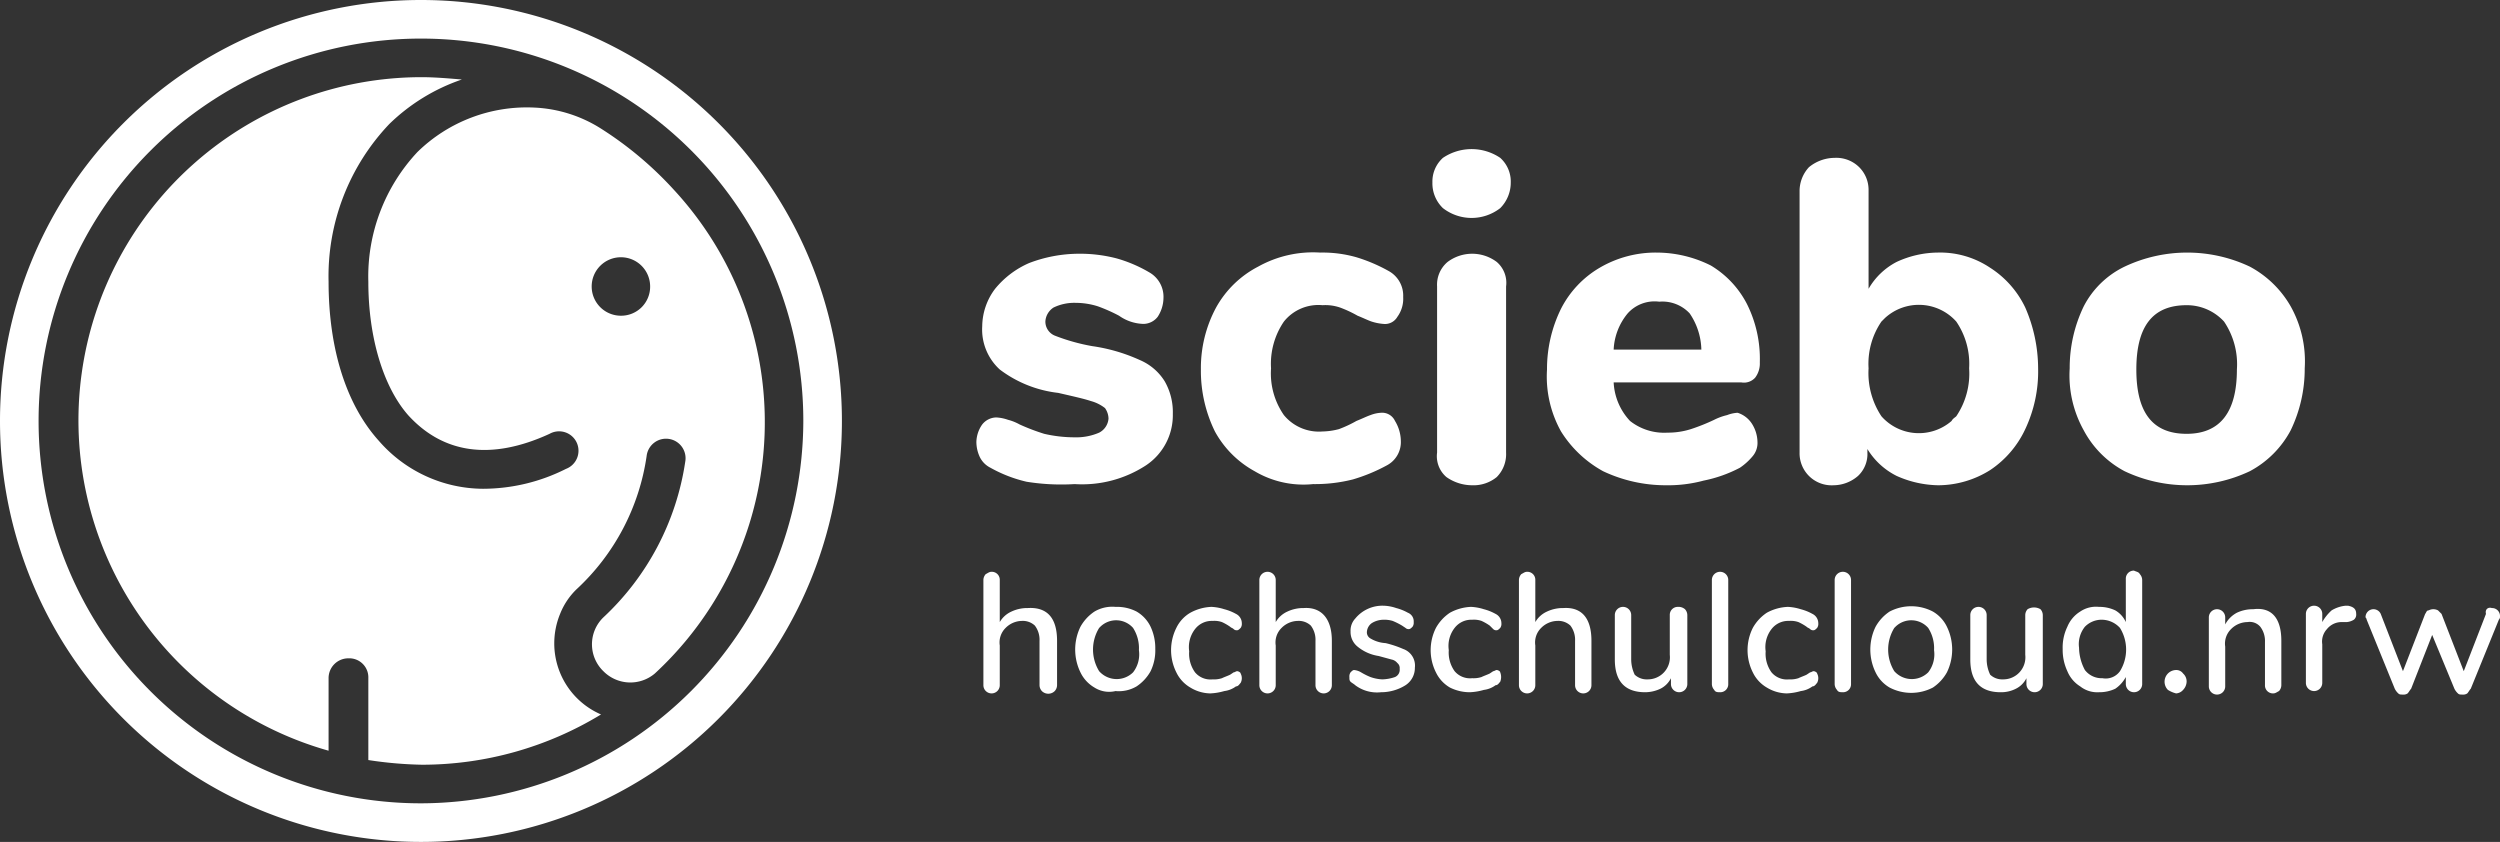 <svg id="Ebene_1" data-name="Ebene 1" xmlns="http://www.w3.org/2000/svg" width="213.8" height="72" viewBox="0 0 213.8 72">
  <rect x="0" y="0" width="213.8" height="72" fill="#333333" stroke="none"/>
  <defs>
    <style>
      .cls-1 {
        fill: #fff;
      }
    </style>
  </defs>
  <g>
    <g>
      <path class="cls-1" d="M36,0A36,36,0,1,0,72,36h0A36,36,0,0,0,36,0Zm0,68.7A32.7,32.7,0,1,1,68.7,36h0A32.78,32.78,0,0,1,36,68.7Z"/>
      <path class="cls-1" d="M51.4,11a11.6,11.6,0,0,0-5.7-1.8,13.39,13.39,0,0,0-10,3.8,15.58,15.58,0,0,0-4.2,11.1c0,4.8,1.3,9,3.4,11.4,3,3.3,7.1,3.9,12.1,1.6a1.66,1.66,0,1,1,1.4,3,15.8,15.8,0,0,1-7.1,1.7,11.87,11.87,0,0,1-8.9-4.1c-2.8-3.1-4.3-7.9-4.3-13.6a18.89,18.89,0,0,1,5.2-13.5,16.51,16.51,0,0,1,6.2-3.8c-1.2-.1-2.3-.2-3.5-.2a29.35,29.35,0,0,0-7.9,57.6V58a1.69,1.69,0,0,1,1.7-1.7A1.63,1.63,0,0,1,31.5,58h0v7a34.21,34.21,0,0,0,4.6.4,29.46,29.46,0,0,0,15.3-4.3,6.62,6.62,0,0,1-3.5-8.6,6,6,0,0,1,1.4-2.1,19.29,19.29,0,0,0,6-11.4,1.67,1.67,0,1,1,3.3.5h0a22.78,22.78,0,0,1-7,13.3,3.2,3.2,0,0,0,0,4.6,3.24,3.24,0,0,0,4.4.2,29.27,29.27,0,0,0,1.6-41.4A30.58,30.58,0,0,0,51.4,11Zm1.7,16a2.5,2.5,0,1,1,2.5-2.5A2.48,2.48,0,0,1,53.1,27Z"/>
    </g>
    <g>
      <g>
        <path class="cls-1" d="M87.8,41.2A11.72,11.72,0,0,1,84.7,40a2,2,0,0,1-.9-.9,3.08,3.08,0,0,1-.3-1.3,2.69,2.69,0,0,1,.5-1.5,1.56,1.56,0,0,1,1.2-.6,3.55,3.55,0,0,1,1,.2,4.18,4.18,0,0,1,1,.4,18,18,0,0,0,2.1.8,11.53,11.53,0,0,0,2.6.3A4.92,4.92,0,0,0,94,37a1.48,1.48,0,0,0,.8-1.2,1.61,1.61,0,0,0-.3-.9,3.38,3.38,0,0,0-1.2-.6c-.6-.2-1.5-.4-2.8-.7a10.19,10.19,0,0,1-5-2A4.63,4.63,0,0,1,84,27.9a5.39,5.39,0,0,1,1.1-3.2A7.73,7.73,0,0,1,88,22.5a12,12,0,0,1,4.2-.8,12.42,12.42,0,0,1,3.3.4,11.82,11.82,0,0,1,2.8,1.2,2.4,2.4,0,0,1,1.2,2.2,3,3,0,0,1-.5,1.6,1.56,1.56,0,0,1-1.2.6,3.77,3.77,0,0,1-2.1-.7,14.17,14.17,0,0,0-1.8-.8,6.28,6.28,0,0,0-1.9-.3,4.06,4.06,0,0,0-1.9.4,1.52,1.52,0,0,0-.7,1.2,1.3,1.3,0,0,0,.8,1.2,16.81,16.81,0,0,0,3.2.9,14.84,14.84,0,0,1,4.1,1.2,4.63,4.63,0,0,1,2.1,1.8,5.3,5.3,0,0,1,.7,2.8A5.15,5.15,0,0,1,98,39.8a10,10,0,0,1-6.1,1.6A18.8,18.8,0,0,1,87.8,41.2Z"/>
        <path class="cls-1" d="M107.3,40.3a8.56,8.56,0,0,1-3.4-3.4,11.78,11.78,0,0,1-1.2-5.3,10.94,10.94,0,0,1,1.3-5.3,8.68,8.68,0,0,1,3.6-3.5,9.64,9.64,0,0,1,5.3-1.2,10.55,10.55,0,0,1,3.1.4,13.9,13.9,0,0,1,2.8,1.2,2.4,2.4,0,0,1,1.2,2.2,2.62,2.62,0,0,1-.5,1.7,1.22,1.22,0,0,1-1.2.6,4.4,4.4,0,0,1-1-.2c-.3-.1-.7-.3-1.2-.5a10.09,10.09,0,0,0-1.5-.7,3.89,3.89,0,0,0-1.5-.2,3.77,3.77,0,0,0-3.3,1.4,6.4,6.4,0,0,0-1.1,4,6.23,6.23,0,0,0,1.1,4,3.88,3.88,0,0,0,3.3,1.4,5.9,5.9,0,0,0,1.4-.2A10.09,10.09,0,0,0,116,36c.5-.2.9-.4,1.2-.5a2.92,2.92,0,0,1,.9-.2,1.21,1.21,0,0,1,1.2.7,3.37,3.37,0,0,1,.5,1.7,2.25,2.25,0,0,1-1.2,2.1,14.76,14.76,0,0,1-2.9,1.2,13.17,13.17,0,0,1-3.4.4A8.18,8.18,0,0,1,107.3,40.3Z"/>
        <path class="cls-1" d="M123.4,17.8a2.94,2.94,0,0,1-.9-2.2,2.72,2.72,0,0,1,.9-2.1,4.38,4.38,0,0,1,4.9,0,2.72,2.72,0,0,1,.9,2.1,3.1,3.1,0,0,1-.9,2.2,4,4,0,0,1-4.9,0Zm.3,23a2.35,2.35,0,0,1-.8-2.1V24.5a2.54,2.54,0,0,1,.9-2.1,3.5,3.5,0,0,1,4.2,0,2.35,2.35,0,0,1,.8,2.1V38.7a2.78,2.78,0,0,1-.8,2.1,3.14,3.14,0,0,1-2.1.7A3.84,3.84,0,0,1,123.7,40.8Z"/>
        <path class="cls-1" d="M149.8,36.2a3,3,0,0,1,.5,1.6,1.75,1.75,0,0,1-.4,1.2,5.24,5.24,0,0,1-1.1,1,11.47,11.47,0,0,1-3.1,1.1,11.7,11.7,0,0,1-3.2.4,12.53,12.53,0,0,1-5.4-1.2,9.8,9.8,0,0,1-3.6-3.4,9.64,9.64,0,0,1-1.2-5.3,11.67,11.67,0,0,1,1.2-5.2,8.58,8.58,0,0,1,3.3-3.5,9.47,9.47,0,0,1,4.9-1.3,10.39,10.39,0,0,1,4.6,1.1,8.22,8.22,0,0,1,3.1,3.3,10.49,10.49,0,0,1,1.1,5,2,2,0,0,1-.4,1.3,1.29,1.29,0,0,1-1.2.4H138a5.18,5.18,0,0,0,1.4,3.3,4.71,4.71,0,0,0,3.2,1,6.45,6.45,0,0,0,2-.3,16.67,16.67,0,0,0,2-.8,4.87,4.87,0,0,1,1.1-.4,2.92,2.92,0,0,1,.9-.2A2.26,2.26,0,0,1,149.8,36.2Zm-10.6-9.4a5.22,5.22,0,0,0-1.2,3.1h7.5a5.71,5.71,0,0,0-1-3.1,3.19,3.19,0,0,0-2.6-1A3.09,3.09,0,0,0,139.2,26.8Z"/>
        <path class="cls-1" d="M170.2,22.9a8.25,8.25,0,0,1,3,3.4,13.1,13.1,0,0,1,1.1,5.2,11.58,11.58,0,0,1-1.1,5.2,8.53,8.53,0,0,1-3,3.5,8.39,8.39,0,0,1-4.4,1.3,9,9,0,0,1-3.6-.8,6.14,6.14,0,0,1-2.5-2.3v.3a2.57,2.57,0,0,1-.8,2,3.23,3.23,0,0,1-2.1.8,2.74,2.74,0,0,1-2.9-2.8V16.3a3,3,0,0,1,.8-2,3.49,3.49,0,0,1,2.2-.8,2.78,2.78,0,0,1,2.1.8,2.73,2.73,0,0,1,.8,1.9v8.5a5.89,5.89,0,0,1,2.4-2.3,8.53,8.53,0,0,1,3.5-.8A7.68,7.68,0,0,1,170.2,22.9Zm-2.9,12.7a6.52,6.52,0,0,0,1.1-4.1,6.4,6.4,0,0,0-1.1-4,4.29,4.29,0,0,0-6.1-.3l-.3.3a6.4,6.4,0,0,0-1.1,4,6.69,6.69,0,0,0,1.1,4.1,4.27,4.27,0,0,0,6,.4c.1-.2.3-.3.4-.4Z"/>
        <path class="cls-1" d="M181.7,40.3a8.44,8.44,0,0,1-3.5-3.5,9.64,9.64,0,0,1-1.2-5.3,12.09,12.09,0,0,1,1.2-5.3,7.67,7.67,0,0,1,3.5-3.4,12.53,12.53,0,0,1,10.7,0,8.82,8.82,0,0,1,3.5,3.4,9.64,9.64,0,0,1,1.2,5.3,12.09,12.09,0,0,1-1.2,5.3,8.44,8.44,0,0,1-3.5,3.5,12.53,12.53,0,0,1-10.7,0Zm9.6-8.7a6.52,6.52,0,0,0-1.1-4.1,4.31,4.31,0,0,0-3.2-1.4c-2.9,0-4.3,1.8-4.3,5.5s1.4,5.5,4.3,5.5,4.3-1.9,4.3-5.5Z"/>
      </g>
      <g>
        <path class="cls-1" d="M90.4,54.8v3.8a.76.76,0,0,1-.2.5.78.78,0,0,1-1.1,0,.76.76,0,0,1-.2-.5V54.8a2,2,0,0,0-.4-1.3,1.5,1.5,0,0,0-1.1-.4,2,2,0,0,0-1.4.6,1.74,1.74,0,0,0-.5,1.5v3.4a.7.7,0,1,1-1.4,0v-9a.76.76,0,0,1,.2-.5c.2-.1.3-.2.5-.2a.68.68,0,0,1,.7.7v3.6a2.19,2.19,0,0,1,1-.9,3.19,3.19,0,0,1,1.4-.3C89.6,51.9,90.4,52.9,90.4,54.8Z"/>
        <path class="cls-1" d="M93.6,58.8a3,3,0,0,1-1.2-1.3,4.45,4.45,0,0,1,0-3.9,3.74,3.74,0,0,1,1.2-1.3,3,3,0,0,1,1.8-.4,3.66,3.66,0,0,1,1.8.4,3,3,0,0,1,1.2,1.3,4.33,4.33,0,0,1,.4,1.9,4.06,4.06,0,0,1-.4,1.9,3.74,3.74,0,0,1-1.2,1.3,3,3,0,0,1-1.8.4A2.34,2.34,0,0,1,93.6,58.8Zm3.3-1.3a2.51,2.51,0,0,0,.5-1.9,3.2,3.2,0,0,0-.5-1.9,1.93,1.93,0,0,0-2.8-.1l-.1.1a3.52,3.52,0,0,0,0,3.7,2,2,0,0,0,2.9.1Z"/>
        <path class="cls-1" d="M101.8,58.8a3,3,0,0,1-1.2-1.3,4.24,4.24,0,0,1,0-3.8,3,3,0,0,1,1.2-1.3,4.07,4.07,0,0,1,1.8-.5,4.25,4.25,0,0,1,1.1.2,4.18,4.18,0,0,1,1,.4.89.89,0,0,1,.5.8.6.6,0,0,1-.1.4c-.1.1-.2.2-.3.2a.37.37,0,0,1-.3-.1c-.1-.1-.2-.1-.3-.2a4.35,4.35,0,0,0-.7-.4,2,2,0,0,0-.8-.1,1.8,1.8,0,0,0-1.5.7,2.51,2.51,0,0,0-.5,1.9,2.73,2.73,0,0,0,.5,1.8,1.72,1.72,0,0,0,1.5.6,2.2,2.2,0,0,0,.8-.1c.2-.1.5-.2.7-.3l.3-.2c.1,0,.2-.1.3-.1s.3.1.3.2a.85.85,0,0,1,0,.8c-.1.1-.2.3-.4.3a2.11,2.11,0,0,1-1,.4,5,5,0,0,1-1.2.2A3.37,3.37,0,0,1,101.8,58.8Z"/>
        <path class="cls-1" d="M113.9,54.8v3.8a.7.7,0,1,1-1.4,0V54.8a2,2,0,0,0-.4-1.3,1.5,1.5,0,0,0-1.1-.4,2,2,0,0,0-1.4.6,1.74,1.74,0,0,0-.5,1.5v3.4a.7.7,0,1,1-1.4,0v-9a.7.7,0,1,1,1.4,0v3.6a2.19,2.19,0,0,1,1-.9,3.19,3.19,0,0,1,1.4-.3C113,51.9,113.9,52.9,113.9,54.8Z"/>
        <path class="cls-1" d="M115.9,58.6c-.1-.1-.3-.2-.4-.3s-.1-.2-.1-.4a.6.6,0,0,1,.1-.4c.1-.1.2-.2.3-.2a1.42,1.42,0,0,1,.6.2,5.9,5.9,0,0,0,.8.4,3.55,3.55,0,0,0,1,.2,3.59,3.59,0,0,0,1.1-.2.67.67,0,0,0,.4-.7.55.55,0,0,0-.2-.5.85.85,0,0,0-.5-.3l-1.1-.3a3.7,3.7,0,0,1-1.8-.8,1.61,1.61,0,0,1-.6-1.3,1.5,1.5,0,0,1,.4-1.1,3,3,0,0,1,2.4-1.1,3.59,3.59,0,0,1,1.1.2,4.18,4.18,0,0,1,1,.4.79.79,0,0,1,.5.8.6.6,0,0,1-.1.4c-.1.1-.2.2-.3.2a.37.37,0,0,1-.3-.1l-.3-.2a5.94,5.94,0,0,0-.8-.4,2.49,2.49,0,0,0-.8-.1,1.93,1.93,0,0,0-1,.3,1,1,0,0,0-.4.7.6.6,0,0,0,.3.6,2.84,2.84,0,0,0,1.3.4,8.8,8.8,0,0,1,1.5.5,1.5,1.5,0,0,1,1,1.6,1.76,1.76,0,0,1-.8,1.5,3.94,3.94,0,0,1-2.1.6A3.1,3.1,0,0,1,115.9,58.6Z"/>
        <path class="cls-1" d="M124,58.8a3,3,0,0,1-1.2-1.3,4.24,4.24,0,0,1,0-3.8,3.74,3.74,0,0,1,1.2-1.3,4.07,4.07,0,0,1,1.8-.5,4.25,4.25,0,0,1,1.1.2,4.18,4.18,0,0,1,1,.4.89.89,0,0,1,.5.8.6.6,0,0,1-.1.4c-.1.1-.2.2-.3.2a.37.37,0,0,1-.3-.1l-.3-.3a4.35,4.35,0,0,0-.7-.4,2,2,0,0,0-.8-.1,1.8,1.8,0,0,0-1.5.7,2.51,2.51,0,0,0-.5,1.9,2.73,2.73,0,0,0,.5,1.8,1.72,1.72,0,0,0,1.5.6,2.2,2.2,0,0,0,.8-.1c.2-.1.5-.2.7-.3l.3-.2c.1,0,.2-.1.3-.1s.3.1.3.2a1.1,1.1,0,0,1,0,.8c-.1.1-.2.3-.4.3a2.11,2.11,0,0,1-1,.4,5,5,0,0,1-1.2.2A3.81,3.81,0,0,1,124,58.8Z"/>
        <path class="cls-1" d="M136.1,54.8v3.8a.7.7,0,1,1-1.4,0V54.8a2,2,0,0,0-.4-1.3,1.5,1.5,0,0,0-1.1-.4,2,2,0,0,0-1.4.6,1.74,1.74,0,0,0-.5,1.5v3.4a.7.7,0,1,1-1.4,0v-9a.76.76,0,0,1,.2-.5c.2-.1.3-.2.5-.2a.68.68,0,0,1,.7.7v3.6a2.19,2.19,0,0,1,1-.9,3.19,3.19,0,0,1,1.4-.3C135.3,51.9,136.1,52.9,136.1,54.8Z"/>
        <path class="cls-1" d="M144.1,52.1a.76.76,0,0,1,.2.5v5.9a.7.7,0,1,1-1.4,0V58a2,2,0,0,1-.9.9,3.08,3.08,0,0,1-1.3.3c-1.7,0-2.6-.9-2.6-2.8V52.6a.7.7,0,1,1,1.4,0v3.8a3.08,3.08,0,0,0,.3,1.3,1.5,1.5,0,0,0,1.1.4,1.89,1.89,0,0,0,1.9-2.1V52.6a.68.68,0,0,1,.7-.7A.85.85,0,0,1,144.1,52.1Z"/>
        <path class="cls-1" d="M146.6,59a.76.76,0,0,1-.2-.5V49.6a.7.7,0,1,1,1.4,0v8.9a.68.68,0,0,1-.7.7C146.9,59.2,146.7,59.2,146.6,59Z"/>
        <path class="cls-1" d="M151.1,58.8a3,3,0,0,1-1.2-1.3,4.24,4.24,0,0,1,0-3.8,3.74,3.74,0,0,1,1.2-1.3,4.07,4.07,0,0,1,1.8-.5,4.25,4.25,0,0,1,1.1.2,4.18,4.18,0,0,1,1,.4.89.89,0,0,1,.5.8.6.6,0,0,1-.1.4c-.1.1-.2.2-.3.2a.37.37,0,0,1-.3-.1c-.1-.1-.2-.1-.3-.2a4.35,4.35,0,0,0-.7-.4,2,2,0,0,0-.8-.1,1.8,1.8,0,0,0-1.5.7,2.51,2.51,0,0,0-.5,1.9,2.73,2.73,0,0,0,.5,1.8,1.72,1.72,0,0,0,1.5.6,2.2,2.2,0,0,0,.8-.1c.2-.1.5-.2.7-.3l.3-.2c.1,0,.2-.1.3-.1s.3.1.3.2a.85.85,0,0,1,0,.8c-.1.1-.2.3-.4.3a2.11,2.11,0,0,1-1,.4,5,5,0,0,1-1.2.2A3.37,3.37,0,0,1,151.1,58.8Z"/>
        <path class="cls-1" d="M157.1,59a.76.76,0,0,1-.2-.5V49.6a.7.7,0,1,1,1.4,0v8.9a.68.68,0,0,1-.7.7C157.4,59.2,157.2,59.2,157.1,59Z"/>
        <path class="cls-1" d="M161.6,58.8a3,3,0,0,1-1.2-1.3,4.45,4.45,0,0,1,0-3.9,3.74,3.74,0,0,1,1.2-1.3,4,4,0,0,1,3.7,0,3,3,0,0,1,1.2,1.3,4.45,4.45,0,0,1,0,3.9,3.74,3.74,0,0,1-1.2,1.3A4,4,0,0,1,161.6,58.8Zm3.3-1.3a2.51,2.51,0,0,0,.5-1.9,3.2,3.2,0,0,0-.5-1.9,1.93,1.93,0,0,0-2.8-.1l-.1.1a3.52,3.52,0,0,0,0,3.7,2,2,0,0,0,2.9.1Z"/>
        <path class="cls-1" d="M174.5,52.1a.76.76,0,0,1,.2.5v5.9a.7.7,0,1,1-1.4,0V58a2,2,0,0,1-.9.9,2.77,2.77,0,0,1-1.3.3c-1.7,0-2.6-.9-2.6-2.8V52.6a.7.7,0,1,1,1.4,0v3.8a3.08,3.08,0,0,0,.3,1.3,1.5,1.5,0,0,0,1.1.4,1.89,1.89,0,0,0,1.9-2.1V52.6a.76.76,0,0,1,.2-.5,1.08,1.08,0,0,1,1.1,0Z"/>
        <path class="cls-1" d="M183,49.1a.76.76,0,0,1,.2.5v8.9a.7.7,0,1,1-1.4,0v-.6a2.84,2.84,0,0,1-.9,1,3.19,3.19,0,0,1-1.4.3,2.35,2.35,0,0,1-1.6-.5,2.76,2.76,0,0,1-1.1-1.3,4.33,4.33,0,0,1-.4-1.9,4.06,4.06,0,0,1,.4-1.9,2.76,2.76,0,0,1,1.1-1.3,2.4,2.4,0,0,1,1.6-.4,3.19,3.19,0,0,1,1.4.3,2.19,2.19,0,0,1,.9,1V49.5a.68.68,0,0,1,.7-.7C182.7,48.9,182.9,48.9,183,49.1Zm-1.7,8.3a3.52,3.52,0,0,0,0-3.7,2.13,2.13,0,0,0-1.5-.7,2,2,0,0,0-1.5.6,2.38,2.38,0,0,0-.5,1.8,4.14,4.14,0,0,0,.5,1.9,1.8,1.8,0,0,0,1.5.7A1.5,1.5,0,0,0,181.3,57.4Z"/>
        <path class="cls-1" d="M185.4,59a1,1,0,0,1,.7-1.7.71.71,0,0,1,.6.3.91.91,0,0,1,.3.7,1.08,1.08,0,0,1-.3.7.86.86,0,0,1-.6.3A2.39,2.39,0,0,1,185.4,59Z"/>
        <path class="cls-1" d="M195.1,54.8v3.8a.76.76,0,0,1-.2.5c-.2.1-.3.2-.5.2a.68.68,0,0,1-.7-.7V54.9a2,2,0,0,0-.4-1.3,1.19,1.19,0,0,0-1.1-.4,2,2,0,0,0-1.4.6,1.74,1.74,0,0,0-.5,1.5v3.4a.7.7,0,1,1-1.4,0V52.8a.7.7,0,1,1,1.4,0v.6a2.41,2.41,0,0,1,1-1,3.19,3.19,0,0,1,1.4-.3C194.3,51.9,195.1,52.9,195.1,54.8Z"/>
        <path class="cls-1" d="M201.5,52.5a.55.55,0,0,1-.2.5,1.42,1.42,0,0,1-.6.2h-.4a1.61,1.61,0,0,0-1.3.6,1.57,1.57,0,0,0-.4,1.3v3.3a.7.7,0,1,1-1.4,0V52.5a.7.7,0,1,1,1.4,0v.7a3.92,3.92,0,0,1,.8-1,2.84,2.84,0,0,1,1.2-.4h.2C201.3,51.9,201.5,52.1,201.5,52.5Z"/>
        <path class="cls-1" d="M213.1,52a.68.68,0,0,1,.7.7.37.37,0,0,1-.1.3l-2.4,5.9c-.1.1-.2.3-.3.4a.6.6,0,0,1-.4.1c-.2,0-.3,0-.4-.1a1.38,1.38,0,0,1-.3-.4L208,54.3l-1.8,4.6c-.1.1-.2.3-.3.4a.6.6,0,0,1-.4.1c-.2,0-.3,0-.4-.1a1.38,1.38,0,0,1-.3-.4L202.4,53a.35.35,0,0,0-.1-.2.68.68,0,0,1,.7-.7.68.68,0,0,1,.6.4l1.9,4.9,1.9-4.9c.1-.1.1-.3.3-.3a.85.85,0,0,1,.8,0l.3.3,1.9,4.9,1.9-4.9C212.5,52.1,212.8,51.9,213.1,52Z"/>
      </g>
    </g>
  </g>
</svg>
